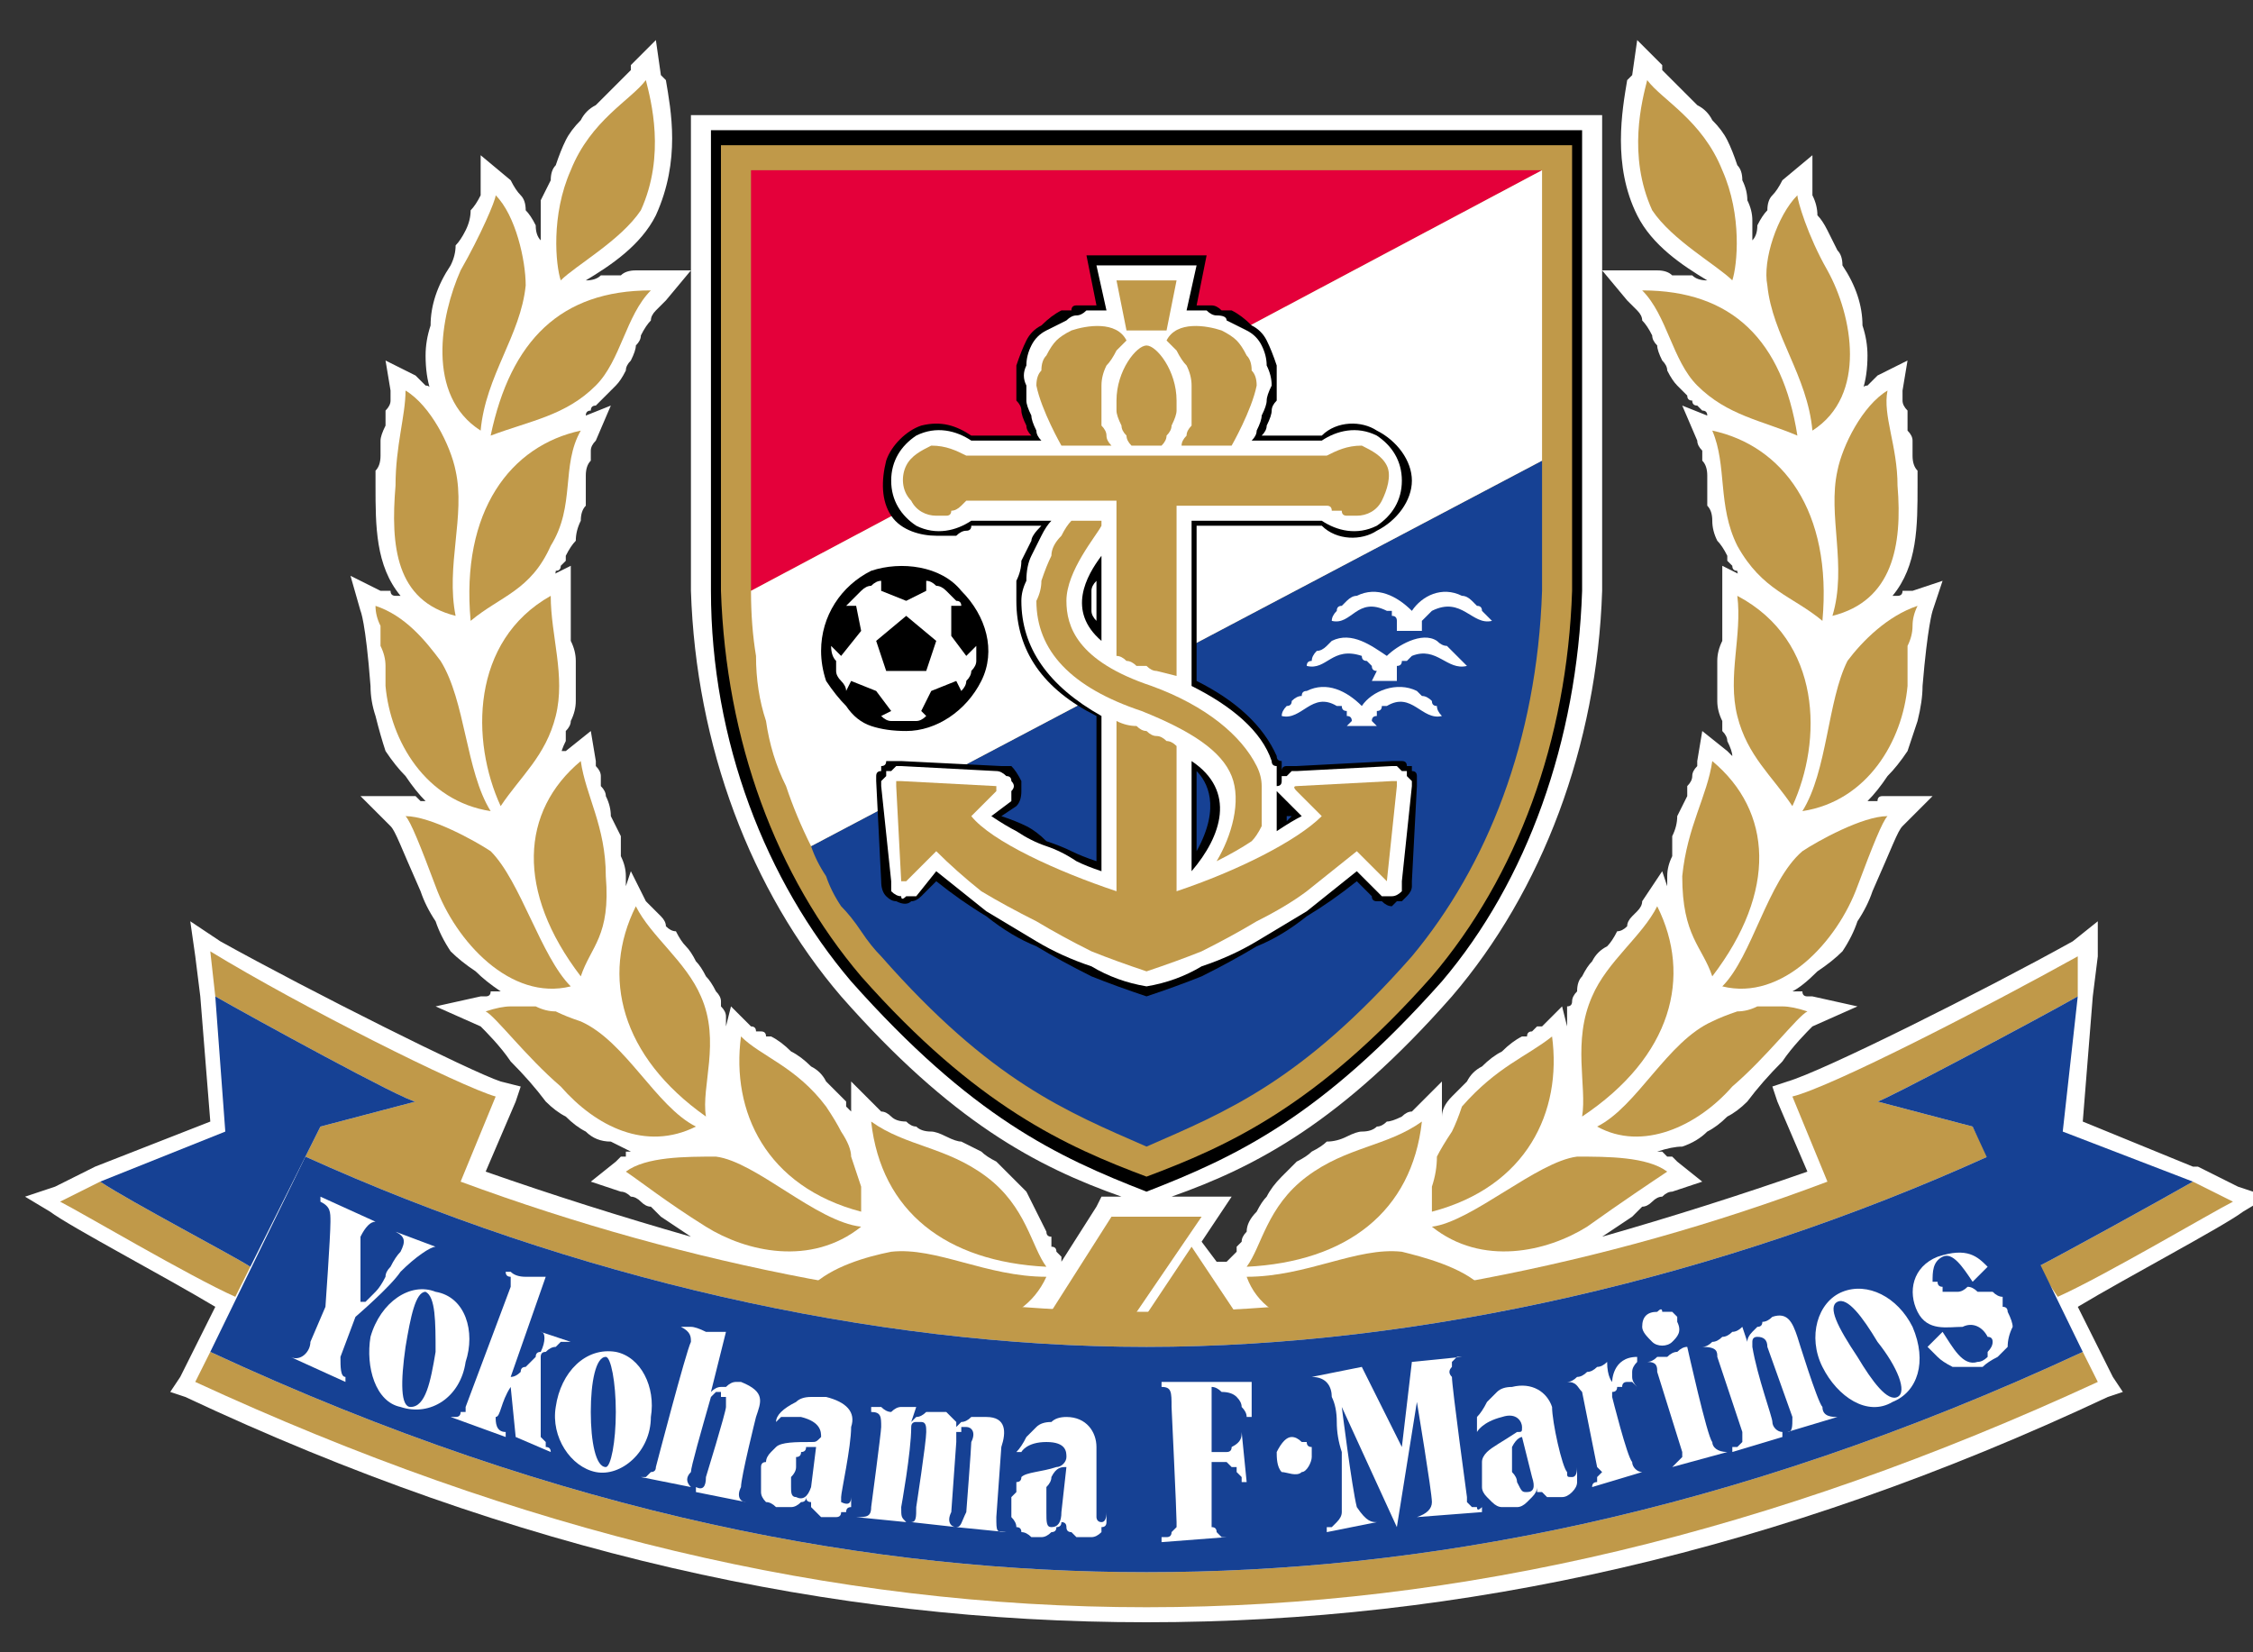 <svg version="1.2" xmlns="http://www.w3.org/2000/svg" viewBox="0 0 45 33" width="45" height="33">
	<rect x="0" y="0" width="45" height="33" fill="#333333" stroke="none"/>
	<title>srcompetitor3137</title>
	<style>
		.s0 { fill: #ffffff } 
		.s1 { fill: #c09949 } 
		.s2 { fill: #164194 } 
		.s3 { fill: #000000 } 
		.s4 { fill: #e4003a } 
	</style>
	<path id="Layer" class="s0" d="m45.3 23.9l-0.6-0.2-0.8-0.4h-0.1l-2.2-0.9 0.2-2.5 0.1-0.8v-0.7l-0.5 0.4c-1.8 1-5 2.6-5.7 2.8l-0.3 0.1 0.1 0.3 0.6 1.4q-2 0.7-4.1 1.3l0.6-0.4q0.1-0.1 0.2-0.2 0.1 0 0.2-0.1 0.1-0.1 0.2-0.1 0.1-0.1 0.2-0.1l0.6-0.2-0.5-0.4q0 0-0.1-0.1 0 0-0.1 0 0 0-0.1-0.1 0 0-0.1 0 0.3-0.1 0.5-0.1 0.3-0.1 0.5-0.3 0.2-0.1 0.4-0.3 0.2-0.1 0.4-0.3 0.3-0.4 0.7-0.8c0.2-0.3 0.5-0.6 0.6-0.7l0.9-0.4-0.9-0.2q-0.1 0-0.1 0-0.1 0-0.1-0.1-0.1 0-0.1 0-0.1 0-0.1 0 0.2-0.1 0.5-0.4 0.3-0.2 0.5-0.4 0.2-0.3 0.3-0.6 0.2-0.3 0.3-0.6c0.4-0.9 0.5-1.2 0.6-1.3l0.6-0.6h-0.9q0 0-0.1 0-0.1 0-0.1 0.1-0.1 0-0.1 0-0.1 0-0.1 0 0.2-0.2 0.4-0.5 0.2-0.2 0.4-0.5 0.1-0.3 0.2-0.6 0.1-0.4 0.1-0.7c0.1-1.2 0.2-1.5 0.2-1.5l0.2-0.6-0.6 0.2q-0.1 0-0.1 0 0 0-0.1 0 0 0.1-0.1 0.1 0 0-0.1 0c0.5-0.6 0.5-1.4 0.5-2.2q0-0.1 0-0.3-0.1-0.1-0.1-0.3 0-0.1 0-0.3 0-0.1-0.1-0.2 0-0.1 0-0.2 0-0.1 0-0.2-0.1-0.1-0.1-0.2 0-0.1 0-0.2l0.1-0.6-0.6 0.3q0 0-0.1 0.1 0 0 0 0-0.1 0.1-0.1 0.1-0.1 0-0.1 0.1 0.1-0.3 0.1-0.7 0-0.3-0.1-0.6 0-0.3-0.1-0.6-0.1-0.3-0.3-0.6 0-0.2-0.1-0.3-0.1-0.2-0.2-0.4-0.1-0.2-0.2-0.3 0-0.2-0.1-0.4v-0.8l-0.6 0.5q-0.1 0.2-0.2 0.3-0.1 0.1-0.1 0.3-0.1 0.1-0.2 0.3 0 0.2-0.1 0.3 0-0.2 0-0.4 0-0.2-0.1-0.4 0-0.2-0.1-0.4 0-0.2-0.1-0.3-0.1-0.3-0.2-0.5-0.1-0.2-0.3-0.4-0.1-0.2-0.3-0.3-0.2-0.2-0.4-0.4 0 0-0.1-0.1 0 0-0.1-0.1 0 0-0.1-0.1 0 0 0-0.1l-0.5-0.5-0.1 0.7-0.1 0.1c-0.1 0.6-0.3 1.7 0.2 2.7 0.3 0.6 0.9 1 1.4 1.3q-0.2 0-0.3-0.1-0.2 0-0.4 0-0.1-0.1-0.3-0.1-0.2 0-0.3 0h-0.8l0.5 0.6q0.1 0.1 0.2 0.2 0.1 0.1 0.1 0.2 0.1 0.1 0.2 0.3 0 0.1 0.1 0.2 0 0.1 0.1 0.3 0.1 0.1 0.1 0.2 0.1 0.2 0.2 0.3 0.1 0.1 0.2 0.2 0 0.1 0.1 0.1 0 0.1 0.1 0.1 0 0 0.1 0.1 0.1 0 0.1 0.1l-0.5-0.2 0.3 0.7q0 0.1 0.1 0.2 0 0.1 0 0.2 0.1 0.1 0.1 0.3 0 0.1 0 0.2 0 0.2 0 0.4 0.1 0.1 0.1 0.3 0 0.2 0.1 0.4 0.1 0.1 0.2 0.3 0 0.1 0 0.1 0.1 0.1 0.1 0.1 0 0.1 0.1 0.1 0 0.1 0.1 0.1l-0.4-0.2v0.6q0 0.2 0 0.3 0 0.1 0 0.2 0 0.1 0 0.2 0 0.1 0 0.2-0.1 0.2-0.1 0.4 0 0.2 0 0.4 0 0.2 0 0.4 0 0.2 0.1 0.4 0 0.1 0 0.2 0.1 0.1 0.1 0.2 0.1 0.2 0.1 0.3 0.1 0.1 0.2 0.2-0.1-0.1-0.1-0.1-0.1-0.1-0.1-0.1 0 0-0.1-0.1 0 0 0 0l-0.5-0.4-0.1 0.6q0 0 0 0.1-0.1 0.1-0.1 0.2 0 0.1-0.1 0.2 0 0.1 0 0.2-0.1 0.2-0.2 0.4 0 0.2-0.1 0.4 0 0.2 0 0.4-0.1 0.2-0.1 0.4 0 0.1 0 0.2l-0.1-0.3-0.4 0.6q0 0.1-0.1 0.2 0 0-0.1 0.1-0.1 0.1-0.1 0.2-0.1 0.1-0.2 0.1-0.1 0.2-0.2 0.3-0.2 0.1-0.3 0.3-0.1 0.1-0.2 0.3-0.1 0.1-0.1 0.3-0.1 0.1-0.1 0.2 0 0.1-0.1 0.1 0 0.1 0 0.2 0 0.1 0 0.2l-0.1-0.4-0.4 0.4q-0.1 0-0.1 0-0.1 0.1-0.1 0.1-0.1 0-0.1 0.1-0.1 0-0.1 0-0.2 0.1-0.4 0.3-0.2 0.1-0.4 0.3-0.2 0.1-0.3 0.3-0.2 0.2-0.3 0.3-0.2 0.2-0.2 0.4v-0.7l-0.6 0.6q-0.1 0-0.2 0.1-0.2 0.1-0.3 0.1-0.1 0.1-0.2 0.1-0.1 0.1-0.3 0.1-0.1 0-0.3 0.1-0.2 0.1-0.4 0.1-0.1 0.1-0.3 0.2-0.1 0.1-0.3 0.2-0.2 0.2-0.3 0.3-0.2 0.2-0.3 0.4-0.1 0.1-0.2 0.3-0.2 0.2-0.2 0.4-0.1 0.1-0.1 0.2 0 0-0.1 0.1 0 0 0 0.1 0 0-0.1 0.1l-0.1 0.1h-0.2l-0.3-0.4 0.2-0.3 0.4-0.6h-1.2c1.7-0.6 3.4-1.5 5.6-4 1.8-2.1 2.9-5 3-8.1v-9.5h-18.2v9.5c0.1 3.1 1.2 6 3 8.1 2.2 2.5 3.9 3.4 5.6 4h-0.4l-0.1 0.2-0.7 1.1v-0.1q-0.1-0.1-0.1-0.1 0-0.1-0.1-0.1 0-0.1 0-0.2-0.1 0-0.1-0.1-0.1-0.2-0.2-0.4-0.1-0.2-0.2-0.4-0.1-0.1-0.3-0.3-0.2-0.2-0.3-0.3-0.2-0.1-0.3-0.2-0.2-0.1-0.4-0.2-0.1 0-0.3-0.1-0.2-0.1-0.3-0.1-0.2 0-0.3-0.1-0.1 0-0.2-0.1-0.2 0-0.3-0.1-0.1-0.1-0.2-0.1l-0.6-0.6v0.7q0-0.1 0-0.1 0 0-0.1-0.1 0 0 0-0.1 0 0-0.1-0.1-0.1-0.1-0.3-0.3-0.1-0.2-0.3-0.3-0.2-0.2-0.4-0.3-0.2-0.2-0.4-0.3 0 0-0.1 0 0-0.1-0.1-0.1 0 0-0.1 0 0-0.1-0.1-0.1l-0.4-0.4-0.1 0.4q0-0.1 0-0.2 0-0.1-0.1-0.2 0 0 0-0.1 0-0.1-0.1-0.2-0.1-0.2-0.2-0.3-0.1-0.2-0.2-0.3-0.1-0.2-0.2-0.3-0.1-0.1-0.2-0.3-0.1 0-0.2-0.1 0-0.1-0.1-0.2-0.1-0.1-0.1-0.1-0.1-0.1-0.2-0.2l-0.3-0.6-0.1 0.3q0-0.1 0-0.2 0-0.2-0.1-0.4 0-0.2 0-0.4-0.1-0.2-0.2-0.4 0-0.2-0.1-0.4 0-0.1-0.1-0.2 0-0.1 0-0.2 0-0.1-0.1-0.2 0-0.1 0-0.1l-0.1-0.6-0.5 0.4q0 0-0.1 0 0 0.1 0 0.1-0.1 0-0.1 0.1 0 0-0.1 0.1 0.1-0.1 0.2-0.2 0-0.1 0.1-0.3 0-0.1 0-0.2 0.1-0.1 0.1-0.2 0.1-0.2 0.1-0.4 0-0.2 0-0.4 0-0.2 0-0.4 0-0.2-0.1-0.4 0-0.1 0-0.2 0-0.1 0-0.2 0-0.1 0-0.2 0-0.1 0-0.3v-0.6l-0.4 0.2q0.1 0 0.1-0.1 0.1 0 0.1-0.1 0 0 0.1-0.1 0 0 0-0.1 0.1-0.2 0.2-0.3 0-0.2 0.1-0.4 0-0.2 0.1-0.3 0-0.2 0-0.4 0-0.1 0-0.2 0-0.2 0.1-0.3 0-0.1 0-0.2 0-0.1 0.1-0.2l0.3-0.7-0.5 0.2q0-0.1 0.1-0.1 0-0.1 0.1-0.1 0 0 0.1-0.1 0 0 0.1-0.1 0.1-0.1 0.2-0.2 0.1-0.1 0.2-0.3 0-0.1 0.1-0.2 0.1-0.2 0.1-0.3 0.1-0.1 0.1-0.2 0.1-0.2 0.2-0.3 0-0.1 0.1-0.2 0.1-0.1 0.2-0.2l0.5-0.6h-0.8q-0.1 0-0.3 0-0.2 0-0.3 0.1-0.2 0-0.4 0-0.1 0.1-0.3 0.1c0.5-0.3 1.1-0.7 1.4-1.3 0.5-1.1 0.3-2.1 0.2-2.7l-0.1-0.1-0.1-0.7-0.5 0.5q0 0.1 0 0.1-0.1 0.1-0.1 0.1-0.1 0.1-0.1 0.1-0.1 0.1-0.1 0.1-0.2 0.2-0.4 0.4-0.2 0.1-0.3 0.3-0.2 0.2-0.3 0.4-0.1 0.2-0.2 0.5-0.1 0.1-0.1 0.3-0.1 0.2-0.2 0.4 0 0.2 0 0.4 0 0.2 0 0.4-0.1-0.1-0.1-0.3-0.1-0.2-0.2-0.3 0-0.2-0.1-0.3-0.1-0.1-0.2-0.3l-0.6-0.5v0.8q-0.1 0.2-0.2 0.3 0 0.2-0.1 0.4-0.1 0.2-0.2 0.3 0 0.2-0.1 0.4-0.2 0.3-0.3 0.6-0.1 0.3-0.1 0.6-0.1 0.3-0.1 0.6 0 0.4 0.1 0.7 0-0.1-0.1-0.1 0 0-0.1-0.1 0 0 0 0-0.1-0.1-0.1-0.1l-0.6-0.3 0.1 0.6q0 0.1 0 0.2 0 0.1-0.1 0.2 0 0.1 0 0.2 0 0.1 0 0.1-0.1 0.2-0.1 0.3 0 0.2 0 0.3 0 0.2-0.1 0.3 0 0.1 0 0.3c0 0.8 0 1.6 0.5 2.2q-0.1 0-0.1 0-0.1 0-0.1-0.1-0.1 0-0.1 0 0 0-0.1 0l-0.6-0.3 0.2 0.7c0 0 0.1 0.2 0.2 1.5q0 0.3 0.1 0.6 0.1 0.4 0.2 0.7 0.2 0.3 0.4 0.5 0.2 0.3 0.4 0.5 0 0-0.1 0 0 0-0.1-0.1 0 0-0.1 0-0.1 0-0.1 0h-0.9l0.6 0.6c0.1 0.1 0.2 0.4 0.6 1.3q0.1 0.3 0.3 0.6 0.1 0.3 0.3 0.6 0.2 0.2 0.5 0.4 0.2 0.2 0.5 0.4 0 0-0.1 0 0 0-0.1 0 0 0.1-0.1 0.1 0 0-0.1 0l-0.9 0.2 0.9 0.4c0.1 0.1 0.4 0.4 0.6 0.7q0.4 0.4 0.7 0.8 0.2 0.2 0.4 0.3 0.2 0.2 0.4 0.3 0.2 0.2 0.5 0.2 0.2 0.1 0.4 0.2 0 0-0.1 0 0 0.1 0 0.1-0.1 0-0.1 0-0.1 0.1-0.1 0.1l-0.5 0.4 0.6 0.2q0.1 0 0.2 0.1 0.1 0 0.2 0.1 0.1 0.1 0.2 0.1 0.1 0.1 0.2 0.2 0.3 0.2 0.6 0.4-2.1-0.6-4.1-1.3l0.6-1.4 0.1-0.3-0.4-0.1c-0.6-0.2-3.8-1.8-5.6-2.8l-0.6-0.4 0.1 0.7 0.1 0.8 0.2 2.5-2.3 0.9-0.8 0.4-0.6 0.2 0.5 0.3c0.4 0.3 2.3 1.3 3.3 1.9l-0.4 0.8-0.3 0.6-0.2 0.3 0.3 0.1c6.6 3.1 12.9 4.5 19.2 4.5 6.3 0 12.6-1.4 19.2-4.5l0.3-0.1-0.2-0.3-0.3-0.6-0.4-0.8c1-0.6 2.9-1.6 3.3-1.9z"/>
	<path id="Layer" class="s1" d="m22.5 26.5l1.5-2.2h-1.8l-1.4 2.2h1.7z"/>
	<path id="Layer" class="s1" d="m22.8 26.4h2l-1-1.5-1 1.5z"/>
	<path id="Layer" class="s1" d="m13 5.8c-1.8 0-2.8 1-3.2 2.9 0.8-0.3 1.5-0.4 2.1-1 0.5-0.5 0.6-1.4 1.1-1.9z"/>
	<path id="Layer" class="s1" d="m9.6 8.6c0.1-1.1 0.8-1.9 0.9-2.9 0-0.5-0.2-1.4-0.6-1.8 0 0.1-0.3 0.8-0.7 1.5-0.4 0.9-0.7 2.5 0.4 3.2z"/>
	<path id="Layer" class="s1" d="m11.2 5.6c0.3-0.3 1.2-0.8 1.6-1.4 0.5-1.1 0.2-2.2 0.1-2.6-0.3 0.4-1.1 0.8-1.5 1.8-0.4 0.9-0.3 1.9-0.2 2.2z"/>
	<path id="Layer" class="s1" d="m11.6 8.6c-1.4 0.3-2.4 1.6-2.2 3.8 0.6-0.5 1.2-0.6 1.6-1.5 0.5-0.8 0.2-1.6 0.6-2.3z"/>
	<path id="Layer" class="s1" d="m9.1 12.3c-0.2-1 0.2-2 0-2.9-0.1-0.5-0.5-1.3-1-1.6 0 0.5-0.2 1.1-0.2 1.9-0.1 1.2 0 2.3 1.2 2.6z"/>
	<path id="Layer" class="s1" d="m11 11.9c-1.6 0.9-1.6 2.9-1 4.2 0.4-0.6 0.9-1 1.1-1.8 0.2-0.8-0.1-1.6-0.1-2.4z"/>
	<path id="Layer" class="s1" d="m9.8 16.2c-0.5-0.8-0.5-2.2-1-3-0.3-0.4-0.7-0.9-1.3-1.1q0 0.2 0.1 0.4 0 0.2 0 0.4 0.1 0.2 0.1 0.4 0 0.2 0 0.4c0.1 1.1 0.8 2.3 2.1 2.5z"/>
	<path id="Layer" class="s1" d="m11.6 15.2c-1.2 1-1.3 2.6 0 4.3 0.2-0.6 0.6-0.8 0.5-2 0-1-0.4-1.6-0.5-2.3z"/>
	<path id="Layer" class="s1" d="m11.4 19.7c-0.6-0.6-1-2.1-1.6-2.7-0.3-0.2-1.2-0.7-1.7-0.7 0.1 0.1 0.3 0.6 0.6 1.4 0.4 1.1 1.5 2.3 2.7 2z"/>
	<path id="Layer" class="s1" d="m12.7 18.1c-0.7 1.4-0.3 3 1.4 4.2-0.1-0.6 0.3-1.5-0.1-2.4-0.3-0.7-1-1.2-1.3-1.8z"/>
	<path id="Layer" class="s1" d="m13.9 22.5c-0.8-0.4-1.4-1.7-2.3-2.1q-0.3-0.1-0.5-0.2-0.2 0-0.4-0.1-0.3 0-0.5 0-0.2 0-0.5 0.1c0.2 0.1 0.8 0.9 1.5 1.5 0.7 0.8 1.7 1.3 2.7 0.8z"/>
	<path id="Layer" class="s1" d="m14.8 20.7c-0.2 1.5 0.5 3 2.4 3.5q0-0.3 0-0.5-0.1-0.3-0.2-0.6 0-0.2-0.2-0.5-0.1-0.2-0.3-0.5c-0.6-0.8-1.3-1-1.7-1.4z"/>
	<path id="Layer" class="s1" d="m17.2 24.5c-0.9-0.1-2.1-1.3-2.9-1.4-0.6 0-1.4 0-1.8 0.3 0.3 0.2 0.8 0.6 1.6 1.1 0.8 0.5 2.1 0.8 3.1 0z"/>
	<path id="Layer" class="s1" d="m17.4 22.4c0.2 1.8 1.5 2.8 3.5 2.9-0.3-0.4-0.4-1.2-1.2-1.8-0.8-0.6-1.6-0.6-2.3-1.1z"/>
	<path id="Layer" class="s1" d="m20.9 25.5c-1.2 0-2.2-0.6-3.1-0.5-0.5 0.1-1.2 0.3-1.6 0.7 0.1 0 0.8 0.3 1.6 0.6 1.2 0.4 2.6 0.3 3.1-0.8z"/>
	<path id="Layer" class="s1" d="m32.8 5.8c1.8 0 2.8 1 3.1 2.9-0.7-0.3-1.4-0.4-2-1-0.5-0.5-0.6-1.4-1.1-1.9z"/>
	<path id="Layer" class="s1" d="m36.2 8.6c-0.1-1.1-0.8-1.9-0.9-2.9-0.1-0.5 0.2-1.4 0.6-1.8 0 0.1 0.2 0.8 0.6 1.5 0.5 0.9 0.8 2.5-0.3 3.2z"/>
	<path id="Layer" class="s1" d="m34.6 5.6c-0.3-0.3-1.2-0.8-1.6-1.4-0.5-1.1-0.2-2.2-0.1-2.6 0.3 0.4 1.1 0.8 1.5 1.8 0.4 0.9 0.3 1.9 0.2 2.2z"/>
	<path id="Layer" class="s1" d="m34.2 8.6c1.4 0.3 2.4 1.6 2.2 3.8-0.6-0.5-1.2-0.6-1.7-1.5-0.4-0.8-0.2-1.6-0.5-2.3z"/>
	<path id="Layer" class="s1" d="m36.6 12.3c0.3-1-0.1-2 0.1-2.9 0.1-0.5 0.5-1.3 1-1.6-0.1 0.5 0.2 1.1 0.2 1.9 0.1 1.2-0.1 2.3-1.3 2.6z"/>
	<path id="Layer" class="s1" d="m34.7 11.9c1.7 0.9 1.7 2.9 1.1 4.2-0.4-0.6-0.9-1-1.1-1.8-0.2-0.8 0.1-1.6 0-2.4z"/>
	<path id="Layer" class="s1" d="m36 16.2c0.5-0.8 0.5-2.2 0.9-3 0.3-0.4 0.8-0.9 1.4-1.1q-0.1 0.2-0.1 0.4 0 0.2-0.1 0.4 0 0.2 0 0.4 0 0.2 0 0.4c-0.1 1.1-0.8 2.3-2.1 2.5z"/>
	<path id="Layer" class="s1" d="m34.2 15.2c1.2 1 1.3 2.6 0 4.3-0.2-0.6-0.6-0.8-0.6-2 0.1-1 0.5-1.6 0.6-2.3z"/>
	<path id="Layer" class="s1" d="m34.4 19.7c0.6-0.6 0.9-2.1 1.6-2.7 0.3-0.2 1.2-0.7 1.7-0.7-0.1 0.1-0.3 0.6-0.6 1.4-0.4 1.1-1.5 2.3-2.7 2z"/>
	<path id="Layer" class="s1" d="m33.1 18.1c0.7 1.4 0.3 3-1.5 4.2 0.1-0.6-0.2-1.5 0.2-2.4 0.3-0.7 1-1.2 1.3-1.8z"/>
	<path id="Layer" class="s1" d="m31.9 22.5c0.8-0.4 1.4-1.7 2.3-2.1q0.2-0.1 0.5-0.2 0.2 0 0.4-0.1 0.3 0 0.5 0 0.2 0 0.5 0.1c-0.2 0.1-0.8 0.9-1.5 1.5-0.7 0.8-1.8 1.3-2.7 0.8z"/>
	<path id="Layer" class="s1" d="m31 20.7c0.2 1.5-0.5 3-2.4 3.5q0-0.3 0-0.5 0.1-0.3 0.1-0.6 0.1-0.2 0.3-0.5 0.1-0.2 0.2-0.5c0.7-0.8 1.3-1 1.8-1.4z"/>
	<path id="Layer" class="s1" d="m28.6 24.5c0.8-0.1 2.1-1.3 2.9-1.4 0.6 0 1.4 0 1.8 0.3-0.3 0.2-0.9 0.6-1.6 1.1-0.8 0.5-2.1 0.8-3.1 0z"/>
	<path id="Layer" class="s1" d="m28.4 22.4c-0.2 1.8-1.5 2.8-3.5 2.9 0.3-0.4 0.4-1.2 1.2-1.8 0.8-0.6 1.6-0.6 2.3-1.1z"/>
	<path id="Layer" class="s1" d="m24.9 25.5c1.2 0 2.2-0.6 3.1-0.5 0.4 0.1 1.2 0.3 1.6 0.7-0.1 0-0.8 0.3-1.6 0.6-1.2 0.4-2.7 0.3-3.1-0.8z"/>
	<path id="Layer" class="s1" d="m2 23.6l-0.8 0.4c0.4 0.2 2.6 1.5 3.5 1.9l0.3-0.6c-0.3-0.2-2.4-1.3-3-1.7z"/>
	<path id="Layer" class="s1" d="m43.8 23.6l0.8 0.4c-0.4 0.2-2.6 1.5-3.5 1.9l-0.4-0.6c0.4-0.2 2.4-1.3 3.1-1.7z"/>
	<path id="Layer" class="s1" d="m22.9 32.1c6.3 0 12.5-1.5 19-4.5l-0.3-0.6c-7.1 3.3-13.3 4.4-18.7 4.4-5.4 0-11.6-1.1-18.7-4.4l-0.3 0.6c6.5 3 12.7 4.5 19 4.5z"/>
	<path id="Layer" class="s1" d="m41.5 19.1c-1.8 1-4.9 2.6-5.7 2.8l0.7 1.7c-4.5 1.7-9.3 2.6-13.6 2.6-4.3 0-9.1-0.9-13.7-2.6l0.7-1.7c-0.7-0.2-3.9-1.8-5.7-2.9l0.1 0.9c0.7 0.4 3.8 2.1 4 2.1l-1.9 0.5-0.3 0.6c5.3 2.4 11.3 3.8 16.8 3.8 5.5 0 11.5-1.4 16.8-3.8l-0.3-0.6-1.9-0.5c0.1 0 3.3-1.7 4-2.1z"/>
	<path id="Layer" class="s2" d="m2 23.6c0.6 0.4 2.7 1.5 3 1.7l1.4-2.8 1.9-0.5c-0.2 0-3.3-1.7-4-2.1l0.2 2.7z"/>
	<path id="Layer" class="s2" d="m22.9 31.4c5.4 0 11.6-1.1 18.7-4.4l-1.9-3.9c-5.3 2.4-11.3 3.8-16.8 3.8-5.5 0-11.5-1.4-16.8-3.8l-1.9 3.9c7.1 3.3 13.3 4.4 18.7 4.4z"/>
	<path id="Layer" class="s2" d="m43.8 23.6c-0.7 0.4-2.7 1.5-3.1 1.7l-1.3-2.8-1.9-0.5c0.1 0 3.3-1.7 4-2.1l-0.3 2.7z"/>
	<path id="Layer" class="s3" d="m31.6 2.6v9.2c-0.1 3-1.1 5.8-2.8 7.8-2.4 2.7-4.1 3.5-5.9 4.2-1.8-0.7-3.5-1.5-5.9-4.2-1.7-2-2.8-4.8-2.8-7.8v-9.2z"/>
	<path id="Layer" class="s1" d="m31.4 2.9v8.9c-0.1 3-1.1 5.7-2.8 7.7-2.3 2.6-4.1 3.4-5.7 4-1.6-0.6-3.4-1.4-5.7-4-1.7-2-2.7-4.7-2.8-7.7v-8.9z"/>
	<path id="Layer" class="s2" d="m17.6 19.1c2.2 2.5 3.7 3.1 5.3 3.8 1.6-0.7 3.1-1.3 5.3-3.8 1.5-1.8 2.5-4.3 2.6-7.3v-2.6l-14.6 7.7q0.1 0.3 0.3 0.6 0.1 0.3 0.3 0.6 0.2 0.2 0.4 0.5 0.2 0.3 0.4 0.5z"/>
	<path id="Layer" class="s4" d="m15 3.4v8.4l15.8-8.4h-15.8z"/>
	<path id="Layer" class="s0" d="m15 11.8q0 0.7 0.1 1.3 0 0.7 0.2 1.3 0.1 0.7 0.4 1.3 0.2 0.6 0.5 1.2l14.6-7.7v-5.8z"/>
	<path id="Layer" class="s3" d="m18.1 14.6c0.6 0 1.2-0.4 1.5-1 0.3-0.6 0.1-1.3-0.4-1.8-0.4-0.5-1.2-0.6-1.8-0.4-0.6 0.3-1 0.9-1 1.6q0 0.3 0.1 0.6 0.2 0.3 0.4 0.5 0.2 0.3 0.5 0.4 0.3 0.1 0.7 0.1z"/>
	<path id="Layer" class="s0" d="m17.8 14.2l-0.2 0.1q0.1 0.1 0.2 0.1 0.1 0 0.3 0 0.1 0 0.2 0 0.1 0 0.2-0.1l-0.1-0.1 0.2-0.4 0.5-0.2 0.1 0.2q0.1-0.1 0.1-0.2 0.1-0.1 0.1-0.2 0.1-0.1 0.1-0.2 0-0.1 0-0.3l-0.2 0.2-0.3-0.4v-0.6h0.2q0-0.1-0.1-0.1-0.1-0.1-0.2-0.2-0.1-0.1-0.2-0.1-0.1-0.1-0.2-0.1v0.2l-0.4 0.2-0.5-0.2v-0.2q-0.1 0-0.2 0.1-0.1 0-0.2 0.1-0.1 0.1-0.2 0.2 0 0-0.1 0.1h0.2l0.1 0.5-0.4 0.5-0.2-0.2q0 0.2 0.1 0.3 0 0.1 0 0.2 0 0.1 0.1 0.2 0.1 0.1 0.1 0.2l0.1-0.2 0.5 0.2z"/>
	<path id="Layer" class="s3" d="m18.1 12.3l0.6 0.5-0.2 0.6h-0.8l-0.2-0.6 0.6-0.5z"/>
	<path id="Layer" class="s0" d="m29.2 11.9c-0.4-0.2-0.8 0-1 0.3-0.3-0.3-0.7-0.5-1.1-0.3q-0.1 0-0.2 0.1 0 0-0.1 0.1-0.1 0-0.1 0.1-0.1 0.1-0.1 0.2c0.4 0.1 0.5-0.5 1.1-0.2q0 0 0.1 0 0 0.1 0 0.1 0.1 0 0.1 0.1 0 0 0 0v0.2h0.5v-0.2q0 0 0 0 0.1-0.1 0.1-0.1 0 0 0.1-0.1 0 0 0 0c0.6-0.3 0.8 0.3 1.2 0.2q-0.1-0.1-0.2-0.2 0-0.1-0.1-0.1-0.1-0.1-0.1-0.1-0.1-0.1-0.2-0.1z"/>
	<path id="Layer" class="s0" d="m28.7 12.8c-0.3-0.2-0.8 0.1-1 0.3-0.3-0.2-0.7-0.5-1.1-0.3q-0.1 0.1-0.1 0.1-0.1 0.1-0.2 0.1-0.1 0.1-0.1 0.2-0.1 0-0.1 0.1c0.4 0.1 0.5-0.4 1.1-0.2q0 0.1 0.1 0.1 0 0 0 0 0.1 0.1 0.1 0.1 0 0.1 0.1 0.1l-0.1 0.2h0.5v-0.2q0 0 0-0.1 0.1 0 0.1-0.1 0 0 0.1 0 0 0 0.1-0.1c0.5-0.2 0.7 0.3 1.1 0.2q-0.1-0.1-0.1-0.1-0.1-0.1-0.2-0.2 0 0-0.1-0.1-0.1 0-0.2-0.1z"/>
	<path id="Layer" class="s0" d="m28.3 13.8c-0.4-0.2-0.9 0-1.1 0.3-0.3-0.3-0.7-0.5-1.1-0.3q-0.1 0-0.1 0.1-0.1 0-0.2 0.1 0 0.1-0.1 0.1-0.1 0.1-0.1 0.2c0.4 0.1 0.6-0.5 1.1-0.2q0.1 0 0.1 0 0 0.1 0.1 0.1 0 0 0 0.1 0.1 0 0.1 0.1l-0.1 0.1h0.6l-0.1-0.1q0-0.1 0.1-0.1 0-0.1 0-0.1 0.1 0 0.1-0.1 0 0 0.1 0c0.5-0.3 0.7 0.3 1.1 0.2q-0.1-0.1-0.1-0.2-0.1 0-0.1-0.1-0.1-0.1-0.2-0.1-0.1-0.1-0.1-0.1z"/>
	<path id="Layer" fill-rule="evenodd" class="s3" d="m28.2 15.4q0.1 0 0.1 0.1 0 0 0 0.1 0 0 0 0.1l-0.1 1.9q0 0.1 0 0.1 0 0.1-0.1 0.2 0 0-0.1 0.1 0 0-0.1 0-0.1 0.1-0.1 0.1-0.1 0-0.2-0.1 0 0-0.1 0-0.1 0-0.1-0.1l-0.3-0.3q-0.5 0.4-1 0.7-0.5 0.4-1 0.6-0.5 0.3-1.1 0.6-0.5 0.2-1.1 0.4-0.6-0.2-1.1-0.4-0.6-0.3-1.1-0.6-0.5-0.2-1-0.6-0.5-0.3-1-0.7l-0.3 0.3q-0.1 0.1-0.2 0.1-0.1 0.1-0.3 0-0.1 0-0.2-0.1-0.1-0.1-0.1-0.3l-0.1-2q0 0 0-0.1 0 0 0 0 0-0.1 0.1-0.1 0-0.1 0-0.1 0.1 0 0.1-0.1 0 0 0.1 0 0 0 0.1 0 0 0 0.1 0l2 0.1q0.1 0 0.2 0 0.1 0.1 0.2 0.3 0 0.1 0 0.2 0 0.2-0.1 0.3l-0.3 0.2q0.3 0.1 0.5 0.2 0.2 0.1 0.4 0.3 0.3 0.1 0.5 0.2 0.2 0.1 0.5 0.2v-2.9q-1.6-0.8-1.6-2.3 0-0.2 0-0.4 0.1-0.2 0.1-0.4 0.1-0.2 0.2-0.4 0-0.1 0.2-0.3h-1.4q0 0.1-0.1 0.1-0.1 0-0.2 0.1-0.1 0-0.2 0-0.1 0-0.2 0c-0.3 0-0.7-0.1-0.9-0.4-0.2-0.3-0.2-0.7-0.1-1.1 0.1-0.3 0.4-0.6 0.7-0.7 0.4-0.1 0.7 0 1 0.2h1.2q-0.1-0.1-0.1-0.2-0.1-0.2-0.1-0.3 0-0.1-0.1-0.2 0-0.2 0-0.3 0-0.2 0-0.4 0.1-0.3 0.2-0.5 0.1-0.2 0.3-0.3 0.2-0.2 0.4-0.3 0.1 0 0.2 0 0-0.1 0.1-0.1 0.1 0 0.2 0 0.1 0 0.2 0l-0.2-1h2.4l-0.2 1q0.1 0 0.2 0 0 0 0.1 0 0.1 0 0.2 0.1 0.1 0 0.2 0 0.2 0.1 0.4 0.3 0.2 0.1 0.3 0.3 0.1 0.2 0.2 0.5 0 0.2 0 0.4 0 0.1 0 0.3-0.1 0.1-0.1 0.2 0 0.1-0.1 0.3 0 0.1-0.1 0.2h1.2c0.3-0.3 0.8-0.3 1.1-0.1 0.4 0.2 0.7 0.6 0.7 1 0 0.4-0.3 0.8-0.7 1-0.3 0.2-0.8 0.2-1.1-0.1h-2.5v3.1q1.2 0.6 1.6 1.5 0 0.1 0.1 0.1 0 0 0 0.1 0 0 0 0 0 0 0 0.1 0-0.1 0.1-0.1 0 0 0 0 0.1 0 0.1 0 0 0 0.1 0l1.9-0.1q0.1 0 0.1 0 0.1 0 0.1 0 0.1 0 0.1 0.1 0 0 0.1 0 0 0.1 0 0.1zm-6.3-3.8q-0.1 0.1-0.1 0.2 0 0.1 0 0.2 0 0.1 0 0.2 0 0.1 0.1 0.2zm2 5.4c0.5-0.9 0.2-1.4 0-1.6v1.6q0 0 0 0 0 0 0 0 0 0 0 0 0 0 0 0zm1.9-0.7h-0.1v0.1z"/>
	<path id="Layer" fill-rule="evenodd" class="s0" d="m28.1 15.5q0 0 0 0 0.1 0.1 0.1 0.1 0 0 0 0.1l-0.2 1.9q0 0.1 0 0.2-0.1 0.1-0.2 0.1-0.1 0-0.2 0 0 0-0.1-0.1l-0.4-0.4q-0.5 0.4-1 0.8-0.5 0.3-1 0.6-0.5 0.3-1.1 0.5-0.5 0.3-1.1 0.4-0.6-0.1-1.1-0.4-0.6-0.2-1.1-0.5-0.5-0.3-1-0.6-0.5-0.4-1-0.8l-0.4 0.5q-0.1 0-0.2 0-0.1 0.1-0.1 0-0.1 0-0.2-0.1 0-0.1 0-0.2l-0.2-1.9q0 0 0-0.1 0 0 0 0 0.1-0.1 0.1-0.1 0 0 0-0.1 0 0 0.1 0 0 0 0 0 0.1-0.1 0.1-0.1 0 0 0.1 0l1.9 0.1q0.1 0 0.2 0.1 0.1 0 0.1 0.1 0.1 0.1 0 0.2 0 0.1 0 0.2l-0.4 0.3q0.3 0.2 0.5 0.3 0.3 0.2 0.6 0.3 0.3 0.1 0.6 0.3 0.2 0.1 0.5 0.2v-3.1q-1.6-0.9-1.6-2.3 0-0.2 0.1-0.4 0-0.3 0.1-0.5 0.1-0.2 0.2-0.4 0.1-0.2 0.2-0.3h-1.6c-0.3 0.2-0.7 0.3-1.1 0.1-0.3-0.2-0.5-0.5-0.5-0.9 0-0.4 0.2-0.7 0.5-0.9 0.4-0.2 0.8-0.1 1.1 0.1h1.4q-0.1-0.1-0.1-0.2-0.1-0.2-0.1-0.3-0.1-0.2-0.1-0.3 0-0.1 0-0.3-0.1-0.2 0-0.4 0-0.2 0.1-0.4 0.1-0.2 0.3-0.3 0.2-0.1 0.4-0.2 0.1-0.1 0.2-0.1 0.1 0 0.2-0.1 0.1 0 0.2 0 0.1 0 0.2 0l-0.2-0.9h2l-0.2 0.9q0.1 0 0.2 0 0.1 0 0.2 0 0.1 0.1 0.2 0.1 0.2 0 0.2 0.1 0.2 0.1 0.4 0.2 0.2 0.1 0.3 0.3 0.1 0.2 0.1 0.4 0.1 0.2 0.1 0.4-0.1 0.2-0.1 0.3 0 0.1-0.1 0.3 0 0.1-0.1 0.3 0 0.1-0.1 0.2h1.4c0.3-0.2 0.7-0.3 1.1-0.1 0.3 0.2 0.5 0.5 0.5 0.9 0 0.4-0.2 0.7-0.5 0.9-0.4 0.2-0.8 0.1-1.1-0.1h-2.6v3.3c0.8 0.4 1.4 0.9 1.6 1.5q0 0.1 0.1 0.1 0 0.1 0 0.1 0 0.1 0 0.2 0 0 0 0.1 0.1 0 0.1-0.1 0 0 0-0.1 0.1 0 0.1 0 0 0 0.1-0.1 0 0 0.1 0l1.9-0.1q0.1 0 0.1 0 0 0 0.1 0.1 0 0 0 0 0.1 0 0.1 0 0 0 0 0.1zm-6.1-4.4c-0.3 0.4-0.7 1.1 0 1.7zm1.8 6.4v-0.1q0 0 0 0.1zm0-0.1c0.6-0.7 0.9-1.6 0-2.2zm2.2-1.1c-0.2-0.2-0.4-0.4-0.5-0.5q0 0.1 0 0.2 0 0.1 0 0.2 0 0.1 0 0.2 0 0.1 0 0.2 0.3-0.2 0.5-0.3z"/>
	<path id="Layer" class="s1" d="m23.5 5.6l-0.2 1h-0.8l-0.2-1h1.2z"/>
	<path id="Layer" class="s1" d="m23.2 8.9q0.1-0.1 0.1-0.2 0.1-0.1 0.1-0.2 0.1-0.2 0.1-0.3 0-0.1 0-0.2c0-0.6-0.4-1.1-0.6-1.1-0.2 0-0.6 0.5-0.6 1.1q0 0.1 0 0.2 0 0.1 0.1 0.3 0 0.1 0.1 0.2 0 0.1 0.1 0.2z"/>
	<path id="Layer" class="s1" d="m23.3 6.8c0.2-0.4 0.8-0.3 1.1-0.2q0.2 0.1 0.3 0.2 0.1 0.1 0.2 0.3 0.1 0.1 0.1 0.3 0.1 0.1 0.1 0.3c-0.1 0.5-0.5 1.2-0.5 1.2h-1q0-0.1 0.1-0.2 0-0.1 0.1-0.2 0-0.2 0-0.3 0-0.1 0-0.2 0-0.2 0-0.3 0-0.2-0.1-0.4-0.1-0.1-0.2-0.3-0.1-0.1-0.2-0.2z"/>
	<path id="Layer" class="s1" d="m22.5 6.8c-0.2-0.4-0.8-0.3-1.1-0.2q-0.2 0.1-0.3 0.2-0.1 0.1-0.2 0.3-0.1 0.1-0.1 0.3-0.1 0.1-0.1 0.3c0.1 0.5 0.5 1.2 0.5 1.2h1q-0.1-0.1-0.1-0.2 0-0.1-0.1-0.2 0-0.2 0-0.3 0-0.1 0-0.2 0-0.2 0-0.3 0-0.2 0.1-0.4 0.1-0.1 0.2-0.3 0.1-0.1 0.2-0.2z"/>
	<path id="Layer" class="s1" d="m27.8 15.6l-1.9 0.1q-0.1 0 0 0.1l0.5 0.5c-0.5 0.5-1.7 1.1-2.9 1.5v-2.9q-0.1-0.1-0.2-0.1-0.1-0.1-0.2-0.1-0.1 0-0.2-0.1-0.1 0-0.2-0.1-0.2 0-0.4-0.1v3.4c-1.2-0.4-2.5-1-2.9-1.5l0.5-0.5q0-0.1 0-0.1l-1.9-0.1q-0.1 0-0.1 0 0 0 0 0 0 0 0 0.1 0 0 0 0l0.1 1.9q0.1 0 0.1 0l0.6-0.6q0.4 0.4 0.9 0.8 0.5 0.3 1.1 0.6 0.5 0.3 1.1 0.6 0.5 0.2 1.1 0.4 0.6-0.2 1.1-0.4 0.6-0.3 1.1-0.6 0.6-0.3 1-0.6 0.5-0.4 1-0.8l0.6 0.6q0 0 0 0l0.2-1.9q0 0 0-0.1 0 0 0 0 0 0-0.1 0 0 0 0 0z"/>
	<path id="Layer" class="s1" d="m23.5 13.5v-3.4h3q0.1 0 0.1 0.1 0.1 0 0.2 0 0 0.1 0.1 0.1 0.1 0 0.2 0c0.2 0 0.4-0.1 0.5-0.3 0.1-0.2 0.2-0.5 0.1-0.7-0.1-0.2-0.3-0.3-0.5-0.4-0.3 0-0.5 0.1-0.7 0.2h-7.2c-0.2-0.1-0.4-0.2-0.7-0.2-0.2 0.1-0.4 0.2-0.5 0.4-0.1 0.2-0.1 0.5 0.1 0.7 0.1 0.2 0.3 0.3 0.5 0.3q0.1 0 0.2 0 0.1 0 0.1-0.1 0.1 0 0.2-0.1 0 0 0.1-0.1h3v3.1q0.1 0 0.2 0.1 0.1 0 0.2 0.1 0.1 0 0.2 0 0.1 0.1 0.2 0.1z"/>
	<path id="Layer" class="s1" d="m25.1 15.3c-0.3-0.6-1-1.2-2.1-1.6-1.5-0.5-1.7-1.2-1.7-1.7 0-0.6 0.6-1.3 0.7-1.5v-0.1h-0.6q-0.1 0.1-0.2 0.3-0.2 0.2-0.2 0.4-0.1 0.2-0.2 0.5 0 0.2-0.1 0.4 0 1.5 2.1 2.2c1 0.4 1.6 0.8 1.8 1.3 0.2 0.5 0 1.2-0.3 1.7q0.4-0.2 0.7-0.4 0.1-0.1 0.2-0.3 0-0.2 0-0.4 0-0.2 0-0.4 0-0.2-0.1-0.4z"/>
	<path id="Layer" fill-rule="evenodd" class="s0" d="m9.3 27.2c-0.1 0.7-0.7 1.1-1.3 0.9-0.5-0.1-0.7-0.8-0.6-1.4 0.2-0.7 0.8-1.1 1.3-0.9 0.6 0.1 0.8 0.8 0.6 1.4zm-0.8-1.4c-0.2 0-0.3 0.5-0.4 1.1-0.1 0.7-0.1 1.2 0.1 1.2 0.3 0 0.4-0.5 0.5-1.1 0-0.6 0-1.1-0.2-1.2z"/>
	<path id="Layer" fill-rule="evenodd" class="s0" d="m13 28.3c0 0.7-0.6 1.2-1.1 1.1-0.5-0.1-0.9-0.7-0.8-1.3 0.1-0.7 0.6-1.2 1.2-1.1 0.5 0.1 0.8 0.7 0.7 1.3zm-0.7-0.1c0-0.6-0.1-1.1-0.2-1.1-0.2 0-0.3 0.5-0.3 1.1 0 0.6 0.1 1.1 0.3 1.1 0.1 0 0.2-0.5 0.2-1.1z"/>
	<path id="Layer" fill-rule="evenodd" class="s0" d="m38.2 26.5c0.3 0.7 0.1 1.3-0.4 1.5-0.5 0.3-1.1-0.1-1.4-0.7-0.3-0.6-0.1-1.3 0.4-1.5 0.5-0.2 1.1 0.1 1.4 0.7zm-1.5-0.5c-0.2 0.1 0 0.5 0.4 1.1 0.3 0.5 0.6 0.9 0.8 0.8 0.2-0.1 0-0.6-0.4-1.1-0.3-0.5-0.6-0.9-0.8-0.8z"/>
	<path id="Layer" class="s0" d="m26.2 27.5l1-0.2 0.8 1.6 0.2-1.7 1-0.1q-0.1 0-0.1 0-0.1 0.1-0.1 0.1 0 0.1 0 0.1-0.1 0.1 0 0.2c0 0.2 0.3 2.4 0.3 2.4q0 0 0 0.1 0 0 0.1 0.1 0 0 0.1 0 0 0.1 0.1 0v0.1l-1.3 0.1q0.3-0.1 0.3-0.3c0-0.2-0.3-2-0.3-2l-0.4 2.5-1.1-2.4c0 0 0.2 1.6 0.3 2 0.2 0.3 0.3 0.3 0.4 0.3l-1 0.2v-0.1q0.1 0 0.1 0 0.1-0.1 0.1-0.1 0.1-0.1 0.1-0.2 0 0 0-0.1 0-0.3 0-0.6 0-0.2 0-0.5-0.1-0.3-0.1-0.6 0-0.3-0.1-0.5c0-0.2-0.1-0.4-0.4-0.4z"/>
	<path id="Layer" fill-rule="evenodd" class="s0" d="m30.2 27.7c0.4-0.1 0.7 0.1 0.8 0.4 0 0.3 0.2 1.2 0.3 1.3 0 0.1 0 0.1 0.1 0.1q0.1 0 0.1-0.2 0 0.2 0 0.3 0 0.1-0.1 0.2-0.1 0.1-0.2 0.1-0.2 0-0.3 0 0 0-0.1-0.1 0 0 0 0 0 0-0.1 0 0-0.1 0-0.1 0 0.1-0.1 0.2 0 0-0.1 0.1-0.1 0.1-0.2 0.1-0.1 0-0.2 0 0 0-0.1 0-0.1 0-0.2-0.1-0.1-0.1-0.1-0.1-0.1-0.1-0.1-0.2 0-0.1 0-0.2 0-0.1 0-0.1 0-0.1 0-0.2 0-0.1 0.1-0.2c0.1-0.1 0.3-0.2 0.6-0.4 0.1 0 0.1 0 0.1-0.1 0-0.1-0.1-0.3-0.4-0.2-0.4 0.1-0.5 0.3-0.5 0.3q0 0 0 0 0-0.2 0-0.3 0.1-0.1 0.2-0.3 0.1-0.1 0.2-0.2 0.1-0.1 0.3-0.1zm0 1.2q0 0.1 0 0.2 0 0.1 0 0.1 0 0.1 0 0.2 0.1 0.1 0.1 0.2c0.1 0.2 0.1 0.2 0.2 0.2q0.2 0 0.1-0.3l-0.2-0.8c0 0-0.1 0-0.2 0.2z"/>
	<path id="Layer" class="s0" d="m32.2 27.9c0 0 0.3 1.2 0.4 1.3 0 0.1 0.1 0.2 0.2 0.2l-1 0.3q0-0.1 0.1-0.1 0 0 0-0.1 0 0 0.1-0.1 0 0-0.1-0.1l-0.3-1.5c-0.1-0.1-0.1-0.2-0.3-0.2q0.1 0 0.2-0.1 0.1 0 0.2-0.1 0.1 0 0.2-0.1 0.1 0 0.2-0.1c0 0.3 0.1 0.4 0.1 0.4q0 0 0 0 0 0 0 0 0 0 0 0 0 0 0 0c0 0 0-0.5 0.5-0.5q0 0 0 0.1-0.1 0.1-0.1 0.2 0 0 0 0.1 0 0.1 0.1 0.2-0.1-0.1-0.1-0.1 0 0-0.1 0 0 0 0 0-0.1 0-0.1 0.1 0 0-0.1 0 0 0 0 0 0 0.1-0.1 0.1 0 0 0 0.1z"/>
	<path id="Layer" class="s0" d="m36.4 28.1c-0.1-0.1-0.5-1.4-0.5-1.4-0.1-0.3-0.2-0.5-0.5-0.4q-0.1 0.1-0.2 0.1 0 0.1-0.1 0.1-0.1 0.1-0.1 0.1-0.1 0.1-0.1 0.2-0.1-0.3-0.1-0.3-0.1 0.1-0.2 0.1-0.1 0.1-0.2 0.1-0.1 0.1-0.2 0.1-0.1 0.1-0.2 0.1c0.3 0 0.3 0.1 0.3 0.2l0.5 1.5q0 0 0 0.1 0 0 0 0.1 0 0-0.1 0.1 0 0-0.1 0v0.1l1-0.3v-0.1c-0.1 0-0.2-0.1-0.2-0.2 0-0.1-0.3-0.9-0.4-1.5q0 0 0 0 0-0.1 0-0.1 0 0 0 0 0-0.1 0.1-0.1 0.2 0 0.2 0.2l0.5 1.4c0 0.2 0 0.3-0.1 0.3l1-0.3c-0.1 0-0.3 0-0.3-0.2z"/>
	<path id="Layer" class="s0" d="m39.7 25.3l-0.3 0.3c-0.2-0.3-0.4-0.6-0.6-0.5-0.2 0.1-0.2 0.3-0.2 0.5q0.1 0 0.1 0 0 0.1 0.1 0.1 0 0 0 0.1 0.1 0 0.1 0 0.1 0 0.2 0 0.1 0 0.2-0.1 0.1 0 0.2 0.1 0.1 0 0.2 0 0.1 0 0.1 0 0.1 0.1 0.2 0.1 0 0.1 0 0.2 0.1 0 0.1 0.1 0.1 0.2 0.1 0.3-0.1 0.2-0.1 0.4-0.1 0.1-0.2 0.2-0.2 0.1-0.3 0.2-0.2 0-0.3 0-0.2 0-0.3 0-0.2-0.1-0.3-0.2-0.1-0.1-0.2-0.2l0.3-0.3c0.2 0.3 0.4 0.7 0.7 0.6q0.1 0 0.2-0.1 0-0.1 0-0.1 0.1-0.1 0.1-0.2 0-0.1-0.1-0.1c-0.1-0.2-0.3-0.3-0.5-0.2-0.3 0-0.7 0.1-0.9-0.3-0.2-0.4-0.1-0.9 0.4-1.1 0.6-0.2 0.8 0 1 0.2z"/>
	<path id="Layer" class="s0" d="m33.5 26.4c0.1 0.2 0 0.3-0.1 0.4-0.1 0.1-0.3 0.1-0.4 0-0.1-0.1-0.2-0.2-0.2-0.3 0-0.2 0.1-0.3 0.3-0.3q0.1-0.1 0.1 0 0.1 0 0.2 0 0 0 0.1 0.1 0 0.1 0 0.1z"/>
	<path id="Layer" class="s0" d="m34.2 28.8c-0.1-0.1-0.5-1.9-0.5-1.9q-0.1 0-0.2 0.1-0.1 0-0.2 0.1-0.1 0-0.2 0-0.1 0.1-0.2 0.1c0.2 0 0.2 0.1 0.2 0.2l0.5 1.6q0 0 0 0.1 0 0-0.1 0.1 0 0 0 0-0.1 0.1-0.1 0.1l1.1-0.3c-0.2 0-0.3-0.1-0.3-0.2z"/>
	<path id="Layer" class="s0" d="m23.2 27.6v0.1c0.2 0 0.2 0.1 0.2 0.4 0 0 0.1 2.1 0.1 2.3q0 0 0 0.1 0 0-0.1 0.1 0 0.1-0.1 0.1 0 0-0.1 0v0.1l1.3-0.1q0 0-0.1 0-0.1-0.1-0.1-0.1 0-0.1-0.1-0.1 0-0.1 0-0.2v-1.1q0 0 0.1 0 0 0 0.1 0 0 0 0.1 0 0 0 0.1 0.1 0 0 0.1 0 0 0.1 0 0.1 0.1 0.1 0.1 0.1 0 0.1 0 0.1h0.1l-0.1-1c0 0.1 0 0.2-0.2 0.3q0 0.1-0.1 0.1 0 0-0.1 0 0 0-0.1 0-0.1 0-0.1 0v-1.3q0.1 0 0.2 0.1 0.2 0 0.3 0.1 0.1 0.1 0.1 0.2 0.1 0.1 0.1 0.2h0.1v-0.7z"/>
	<path id="Layer" class="s0" d="m6.5 26.1l-0.3 0.7c0 0.2-0.2 0.4-0.4 0.3l1.1 0.5v-0.1c-0.1 0-0.1-0.2-0.1-0.4l0.3-0.8c0 0 0.7-0.6 0.9-0.9 0.3-0.3 0.6-0.5 0.7-0.5l-0.8-0.3c0.2 0.1 0.2 0.2 0.1 0.4q-0.1 0.1-0.2 0.3-0.1 0.1-0.1 0.2-0.1 0.2-0.2 0.3-0.1 0.1-0.2 0.2-0.1 0-0.1 0 0 0 0 0 0 0 0 0 0 0 0 0c0 0 0-1.1 0-1.3 0.1-0.2 0.2-0.3 0.3-0.3l-1.1-0.5v0.1c0.2 0.1 0.2 0.2 0.2 0.4 0 0.3-0.1 1.7-0.1 1.7z"/>
	<path id="Layer" fill-rule="evenodd" class="s0" d="m16.5 27.9c0.4 0.1 0.6 0.3 0.5 0.6 0 0.4-0.2 1.3-0.2 1.4 0 0.1 0 0.1 0 0.1q0.2 0.1 0.2-0.1 0 0.1 0 0.1 0 0 0 0.1-0.1 0-0.1 0.1 0 0-0.1 0 0 0.1-0.1 0.1-0.1 0-0.2 0 0 0-0.1 0-0.1-0.1-0.1-0.1-0.1-0.1-0.1-0.1 0 0 0 0 0-0.1 0-0.1-0.1 0-0.1-0.1 0 0.1-0.1 0.1-0.1 0.1-0.2 0.1-0.1 0-0.2 0-0.1 0-0.1 0-0.1-0.1-0.2-0.1-0.1-0.1-0.1-0.2 0-0.1 0-0.1 0-0.1 0-0.2 0-0.1 0-0.2 0-0.1 0.1-0.1 0-0.1 0.1-0.2 0 0 0.1-0.1c0.1-0.1 0.4-0.1 0.7-0.1 0.1 0 0.1 0 0.2-0.1 0-0.1 0-0.3-0.4-0.4q0 0-0.1 0-0.1 0-0.2 0 0 0-0.1 0-0.1 0.1-0.1 0.1 0 0 0 0 0-0.1 0.1-0.2 0.1-0.1 0.3-0.2 0.1-0.1 0.3-0.1 0.1 0 0.3 0zm-0.5 1.1q0 0.1-0.1 0.1 0 0.1 0 0.2 0 0.1-0.1 0.2 0 0.1 0 0.2c0 0.1 0 0.2 0.1 0.2q0.2 0.1 0.3-0.2l0.1-0.8q0 0-0.1 0 0 0 0 0-0.1 0-0.1 0 0 0.1-0.1 0.1z"/>
	<path id="Layer" fill-rule="evenodd" class="s0" d="m21.3 28.3c0.4 0 0.6 0.3 0.6 0.6 0 0.3 0 1.3 0 1.4 0 0 0 0.1 0.1 0.1q0.1 0 0.1-0.2 0 0.1 0 0.1 0 0.1 0 0.1 0 0.1-0.1 0.1 0 0.1 0 0.1-0.1 0.1-0.2 0.1 0 0-0.1 0-0.1 0-0.2 0 0 0-0.1-0.1 0 0 0 0-0.1 0-0.1-0.1 0 0 0 0 0-0.1-0.1-0.1 0 0.1-0.1 0.1 0 0.1-0.1 0.1-0.1 0.1-0.2 0.1-0.1 0-0.2 0-0.1-0.1-0.2-0.1 0-0.1-0.1-0.1 0-0.1-0.1-0.2 0-0.1 0-0.2 0-0.1 0-0.2 0 0 0.1-0.1 0-0.1 0-0.2 0.1 0 0.1-0.1c0.1-0.1 0.4-0.1 0.7-0.2 0.1 0 0.2-0.1 0.2-0.2 0-0.1 0-0.3-0.4-0.3-0.4 0-0.5 0.2-0.5 0.2q-0.1 0-0.1 0 0.1-0.1 0.2-0.3 0.1-0.1 0.2-0.2 0.1-0.1 0.3-0.1 0.1-0.1 0.3-0.1zm-0.3 1.2q0 0.1-0.1 0.2 0 0.1 0 0.2 0 0 0 0.1 0 0.1 0 0.2c0 0.2 0 0.3 0.1 0.3q0.2 0 0.2-0.3l0.1-0.9c-0.1 0-0.2 0-0.3 0.2z"/>
	<path id="Layer" class="s0" d="m14.8 29.7c0-0.2 0.3-1.4 0.3-1.4 0.1-0.3 0.2-0.5-0.3-0.7q0 0-0.1 0-0.1 0-0.2 0.1-0.1 0-0.1 0-0.1 0-0.2 0.1c0 0 0 0 0 0l0.3-1.2q-0.1 0-0.2 0-0.1 0-0.2 0-0.2-0.1-0.3-0.1-0.1 0-0.2 0c0.2 0.1 0.2 0.2 0.2 0.3-0.1 0.2-0.7 2.5-0.7 2.5q0 0 0 0 0 0.1-0.1 0.1 0 0-0.1 0.1 0 0-0.1 0l1 0.2c-0.1-0.1-0.1-0.2 0-0.3 0-0.1 0.2-0.8 0.4-1.5q0 0 0 0 0 0 0 0 0.1-0.1 0.1-0.1 0 0 0.1 0 0 0 0 0.1 0.1 0 0.1 0 0 0.1 0 0.1 0 0.1 0 0.1c0 0.1-0.4 1.4-0.4 1.4q0 0.3-0.2 0.2v0.1l1 0.2c-0.1 0-0.2-0.1-0.1-0.3z"/>
	<path id="Layer" class="s0" d="m19.9 30.3l0.1-1.4c0.1-0.3 0.1-0.6-0.3-0.6q-0.1 0-0.2 0 0 0-0.1 0-0.1 0.1-0.2 0.1 0 0-0.1 0.1 0-0.1 0-0.1-0.1-0.1-0.1-0.1-0.1-0.1-0.1-0.1-0.1 0-0.1 0-0.1 0-0.2 0-0.1 0-0.1 0-0.1 0.1-0.2 0.1 0 0-0.1 0.1l0.1-0.3q-0.1 0-0.3 0-0.1 0-0.2 0.1-0.1 0-0.2-0.1-0.1 0-0.2 0v0.1c0.2 0 0.2 0.1 0.2 0.3 0 0.1-0.2 1.6-0.2 1.6 0 0.2-0.1 0.2-0.3 0.2l1 0.1c-0.1-0.1-0.1-0.1-0.1-0.3 0 0 0.2-1.1 0.2-1.6q0-0.1 0.1-0.1 0 0 0 0 0 0 0 0 0.1 0 0.1 0c0.1 0 0.1 0.1 0.1 0.2 0 0.2-0.2 1.5-0.2 1.5 0 0.2 0 0.3-0.1 0.3l0.9 0.1c-0.1 0-0.2-0.1-0.1-0.3l0.1-1.4q0 0 0 0 0-0.1 0-0.1 0 0 0-0.1 0 0 0 0 0.1 0 0.1 0 0-0.1 0-0.1 0 0 0.1 0 0 0 0 0c0.1 0 0.2 0.1 0.1 0.3 0 0.1-0.1 1.4-0.1 1.4-0.1 0.2-0.1 0.3-0.2 0.3l1 0.1c-0.2 0-0.2 0-0.2-0.3z"/>
	<path id="Layer" class="s0" d="m10.8 28.7c0-0.1 0-1.6 0-1.6q0-0.1 0.1-0.1 0.1-0.1 0.2-0.1 0 0 0.1-0.1 0.1 0 0.2 0l-0.6-0.2c0.1 0 0.1 0.2 0 0.4q-0.1 0-0.1 0.1-0.1 0.1-0.2 0.2-0.1 0-0.1 0.1-0.1 0.1-0.2 0.1l0.7-2q-0.1 0-0.2 0-0.1 0-0.2 0-0.2 0-0.3-0.1-0.1 0-0.2 0 0.1 0 0.1 0 0 0.1 0.1 0.1 0 0.1 0 0.1 0 0.1 0 0.1l-0.9 2.4q0 0 0 0.1 0 0-0.1 0 0 0.1-0.1 0.1 0 0-0.1 0l1.1 0.4v-0.1c-0.2 0-0.2-0.2-0.2-0.3 0.1 0 0.1-0.3 0.3-0.6l0.1 1 0.7 0.3q0-0.1-0.1-0.1 0 0 0-0.1 0 0 0 0-0.1-0.1-0.1-0.1z"/>
	<path id="Layer" class="s0" d="m26.2 29.1c0 0.1-0.1 0.3-0.2 0.3-0.1 0.1-0.3 0-0.4 0-0.1-0.1-0.1-0.3-0.1-0.4 0.1-0.2 0.2-0.3 0.3-0.3q0.1 0 0.2 0.1 0 0 0.1 0 0 0.1 0.1 0.1 0 0.1 0 0.2z"/>
</svg>